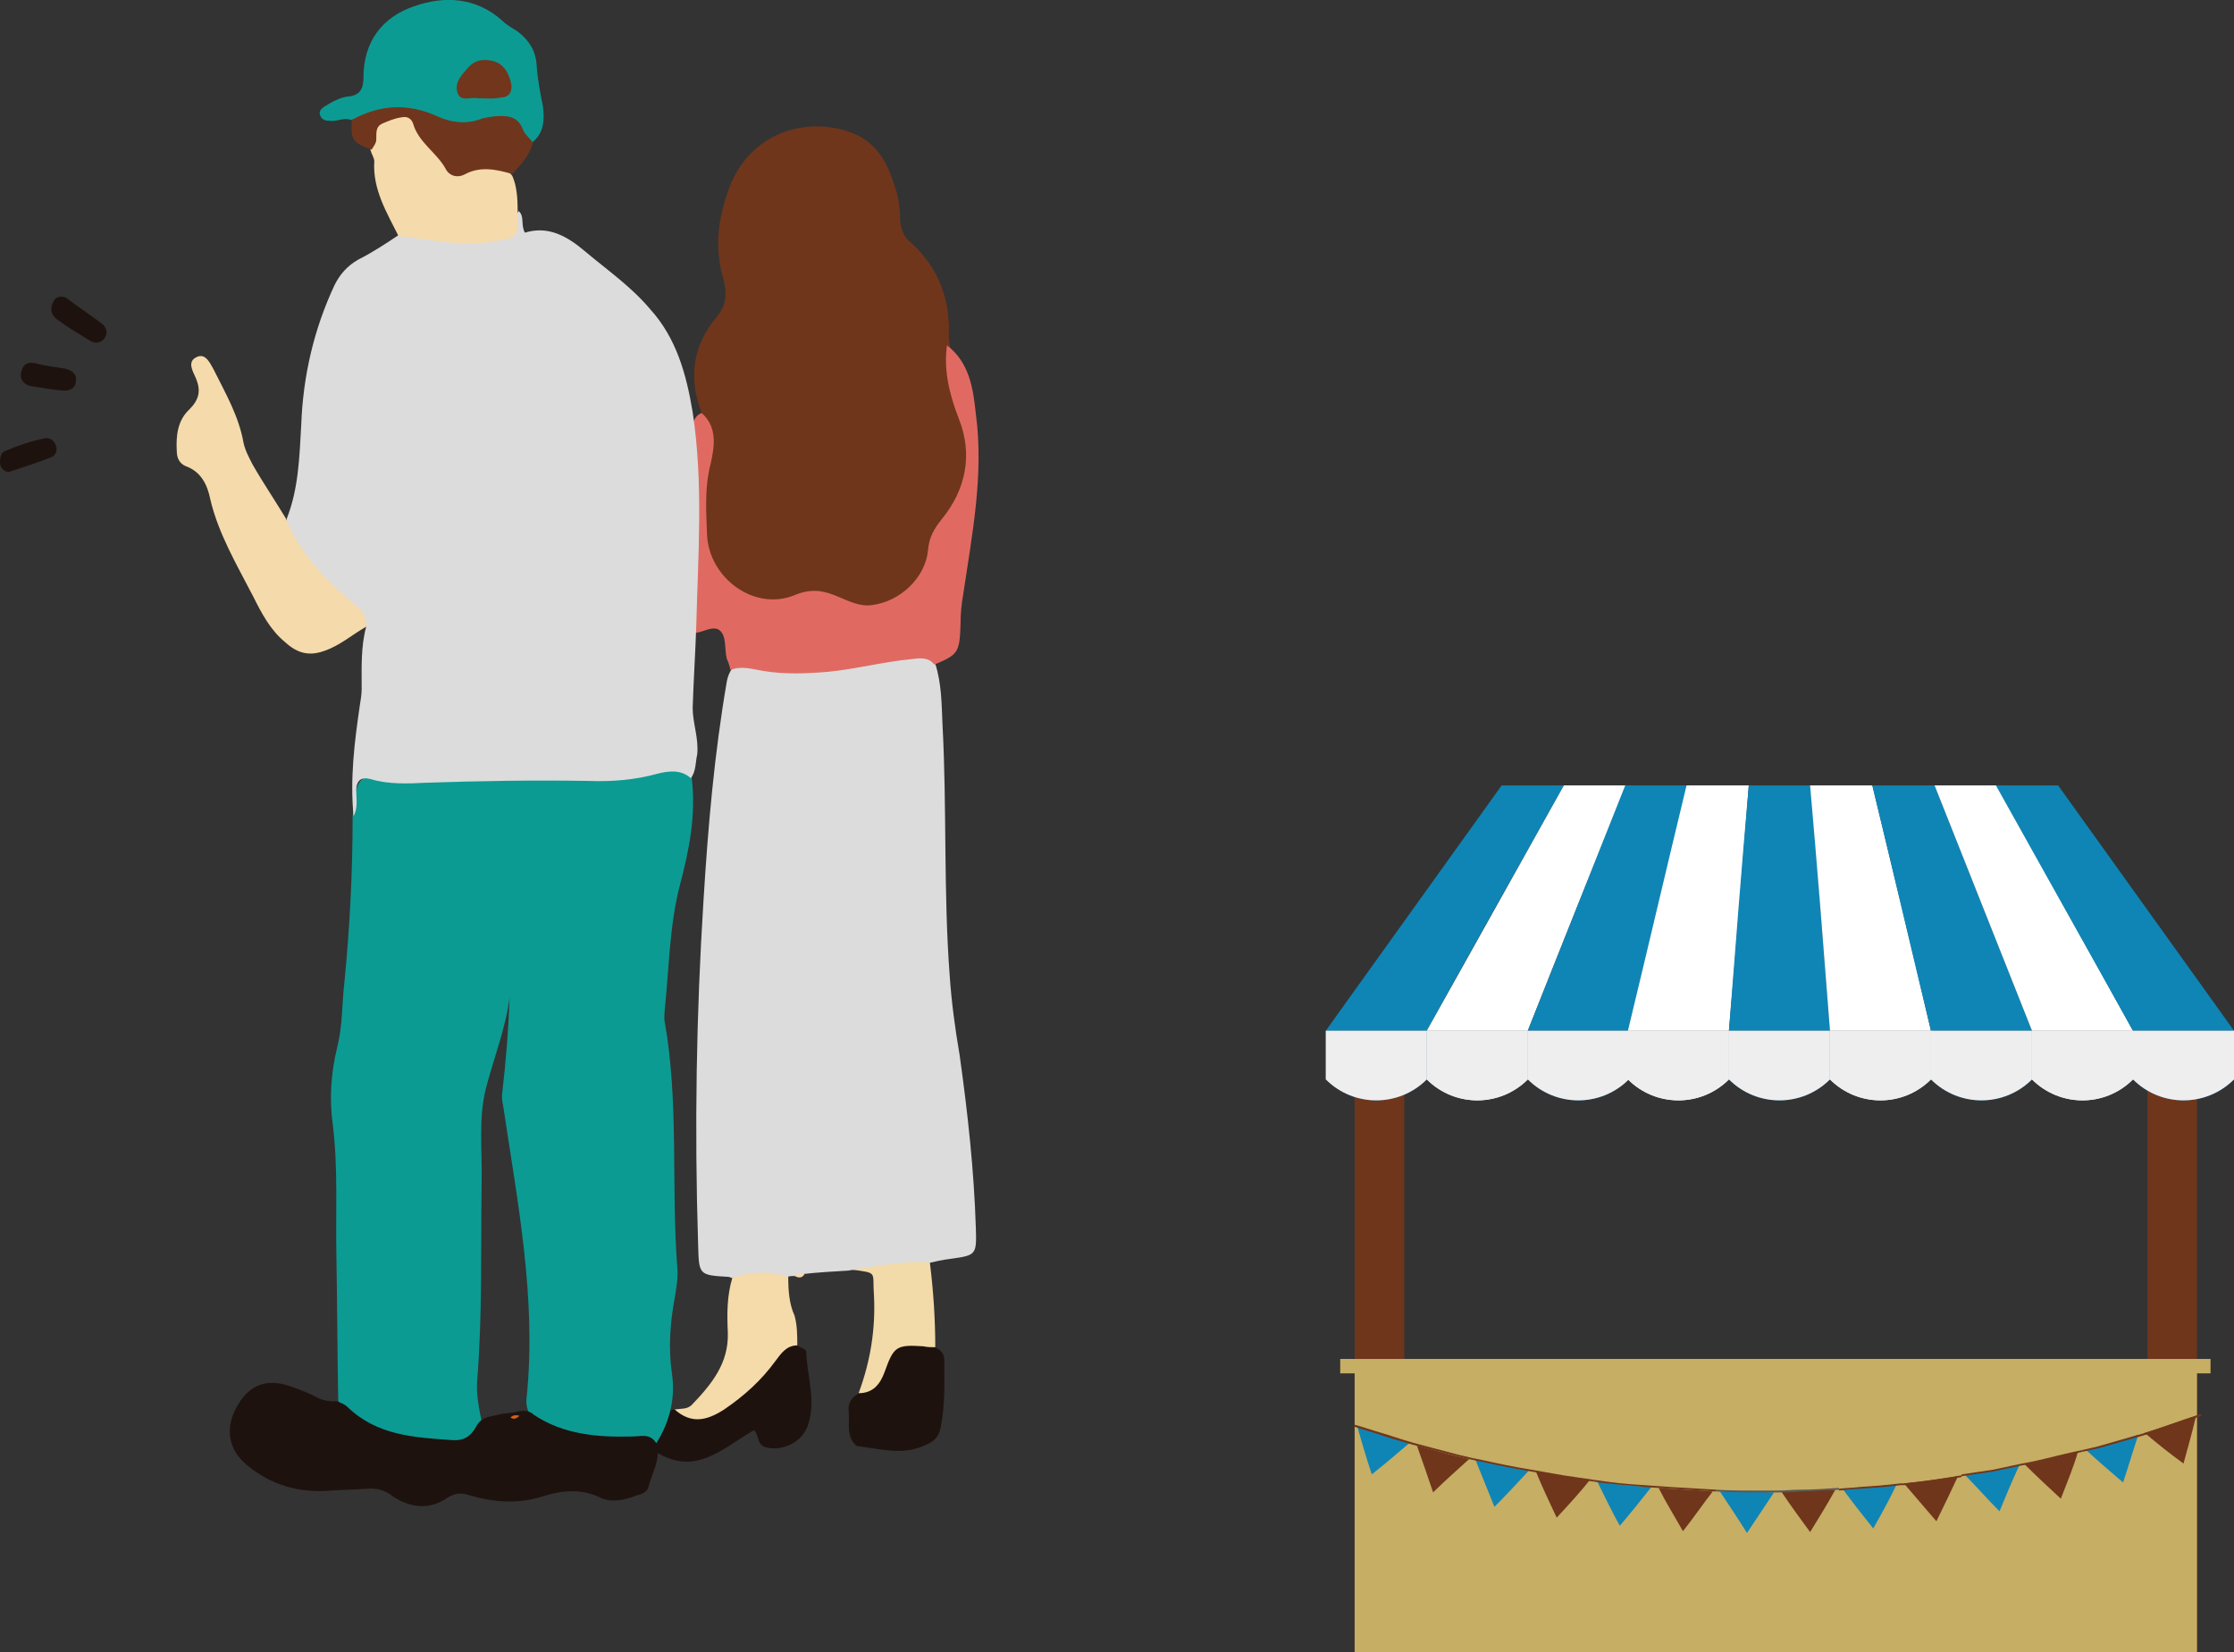 <?xml version="1.0" encoding="utf-8"?>
<!-- Generator: Adobe Illustrator 27.5.0, SVG Export Plug-In . SVG Version: 6.00 Build 0)  -->
<svg version="1.1" id="レイヤー_1" xmlns="http://www.w3.org/2000/svg" xmlns:xlink="http://www.w3.org/1999/xlink" x="0px"
	 y="0px" width="247.7px" height="183.2px" viewBox="0 0 247.7 183.2" style="enable-background:new 0 0 247.7 183.2;"
	 xml:space="preserve">
<rect x="0" y="0" width="247.7" height="183.2" fill="#333333" stroke="none"/>
<style type="text/css">
	.st0{fill:#DCDCDC;}
	.st1{fill:#6F361C;}
	.st2{fill:#E06A62;}
	.st3{fill:#1E120F;}
	.st4{fill:#F5DAAA;}
	.st5{fill:#F3DAA9;}
	.st6{fill:#0C9B93;}
	.st7{fill:#F5DAAB;}
	.st8{fill:#70361D;}
	.st9{fill:#D75D16;}
	.st10{fill:#72361D;}
	.st11{fill:#C6AE64;}
	.st12{fill:#0F85B6;}
	.st13{fill:#FFFFFF;}
	.st14{fill:#EFEEEF;}
	.st15{fill:#595857;}
</style>
<g>
	<g>
		<path class="st0" d="M88.1,141.5c-0.3,0-0.5,0-0.8,0.1c-2,0.3-4.1,0.4-6.2,0.1c-0.1,0-0.2-0.1-0.3-0.1c-3.4-0.2-3.3-0.2-3.4-3.8
			c-0.4-12.6-0.2-25.3,0.6-37.9c0.5-8.2,1.2-16.3,2.6-24.4c0.1-0.5,0.3-1,0.6-1.4c0.7-0.9,1.7-0.9,2.6-0.7c5.1,1,10.1,0,15-0.8
			c1.7-0.3,3.7-1.1,4.9,1c0.7,2.2,0.7,4.4,0.8,6.7c0.5,9.3,0.1,18.6,0.8,27.9c0.2,2.9,0.6,5.9,1.1,8.8c0.9,6.4,1.6,12.8,1.8,19.2
			c0.1,3,0,3-2.8,3.4c-0.9,0.1-1.7,0.3-2.6,0.5c-1.9,0.9-4,1.1-6.1,0.8c-0.9-0.1-1.7-0.2-2.6,0c-1.7,0.1-3.5,0.2-5.2,0.4
			C88.8,141.4,88.4,141.3,88.1,141.5z"/>
		<path class="st1" d="M77.8,45.8c-1.5-3.9-1-7.5,1.7-10.7c1.1-1.3,1.1-2.7,0.7-4.2c-1-3.4-0.6-6.6,0.6-9.9c2-5.7,7.7-8.1,13-6.5
			c3.7,1.1,4.8,4,5.7,7.1c0.2,0.9,0.3,1.9,0.3,2.8c0.1,1,0.4,1.9,1.2,2.5c3.1,2.8,4.4,6.4,4.2,10.5c0,0.3,0.1,0.5,0.1,0.8
			c0.7,3.8,2,7.5,2.7,11.4c0.1,0.7,0.1,1.4-0.1,2.1c-1,4.9-3.9,8.9-6,13.1c-1.6,3.1-4.8,3.6-8.2,2.3c-1.9-0.7-3.6-0.9-5.6-0.4
			c-5.8,1.3-9.8-1.9-10.2-7.7c-0.2-2.6-0.4-5.2,0.4-7.8C78.6,49.4,77.8,47.6,77.8,45.8z"/>
		<path class="st2" d="M77.8,45.8c1.8,1.6,1.4,3.8,1,5.6c-0.7,2.7-0.5,5.3-0.4,8c0.3,4.8,5.3,8.4,9.7,6.6c1.9-0.8,3.3-0.5,4.9,0.2
			c1.2,0.5,2.4,1.1,3.7,0.9c3.1-0.4,5.9-3,6.2-6.1c0.1-1.4,0.7-2.4,1.5-3.4c2.7-3.3,3.5-7.2,1.9-11.2c-1-2.6-1.7-5.3-1.3-8.1
			c2.5,1.9,2.9,4.8,3.2,7.6c0.9,6.7-0.4,13.3-1.4,20c-0.2,1.1-0.3,2.2-0.3,3.4c-0.1,3.1-0.3,3.3-2.9,4.4c-0.7-0.9-1.7-0.7-2.6-0.6
			c-3.1,0.3-6.1,1.1-9.2,1.4c-2.4,0.2-4.8,0.3-7.2-0.1c-1.2-0.2-2.4-0.6-3.6-0.1c-0.1-0.4-0.2-0.8-0.4-1.2c-0.3-1.1,0-2.5-0.8-3.2
			c-0.8-0.6-1.9,0.3-2.9,0.3c-3.3-0.1-4.8-1.6-4.2-5c0.7-4.3,1.7-8.5,2.6-12.7c0.3-1.6,0.8-3.2,1.2-4.8C76.9,46.8,77,46.1,77.8,45.8
			z"/>
		<path class="st3" d="M88.4,149.2c0.3,0.3,1,0.3,1,0.8c0.1,2.7,1.1,5.3,0.2,8c-0.6,1.9-2.8,3-4.7,2.5c-1-0.3-0.7-1.3-1.3-1.9
			c-1.8,1-3.4,2.4-5.4,3.1c-2.1,0.8-3.9,0.3-5.7-0.8c-1.1-0.6-1.3-1.6-0.5-2.4c0.8-0.8,1.5-1.9,2.7-2.2c4,1.4,6.5-1.1,9-3.5
			c0.9-0.8,1.4-2,2.2-2.8C86.6,149.4,87.2,148.3,88.4,149.2z"/>
		<path class="st4" d="M88.4,149.2c-1.2,0-1.8,0.9-2.4,1.7c-1.6,2.2-3.5,3.9-5.7,5.4c-2,1.3-3.7,1.6-5.5,0c0.7-0.1,1.4,0,1.9-0.5
			c2.2-2.3,4.1-4.6,4-8c-0.1-2.1-0.1-4.1,0.5-6.1c2-0.7,4.1-0.8,6.2-0.1c0,1.5,0.1,3,0.7,4.3C88.4,147,88.4,148.1,88.4,149.2z"/>
		<path class="st3" d="M103.7,149.4c0.6,0.3,1,0.7,1,1.4c0,2.5,0.1,5-0.4,7.5c-0.2,1.1-0.8,1.6-1.8,2c-2.4,1.1-4.8,0.4-7.2,0.1
			c-0.4,0-0.6-0.3-0.8-0.6c-0.6-1-0.3-2.2-0.4-3.3c-0.1-0.9,0.3-1.5,1-1.9c1-0.8,1.8-1.9,2.4-3C99,148.7,100.5,148.2,103.7,149.4z"
			/>
		<path class="st5" d="M103.7,149.4c-0.4,0-0.9,0-1.3-0.1c-3-0.2-3.3,0-4.3,2.8c-0.5,1.4-1.3,2.4-2.9,2.4c1.3-3.5,1.9-7.1,1.7-10.9
			c-0.2-2.6,0.5-2.4-2.4-2.8c2.9-0.4,5.7-1,8.6-0.8C103.5,143.2,103.7,146.3,103.7,149.4z"/>
		<path class="st4" d="M88.1,141.5c0.3-0.3,0.7-0.3,1.1-0.2C88.9,141.8,88.5,141.7,88.1,141.5z"/>
	</g>
	<g>
		<path class="st6" d="M37.5,155.3c-0.1-5.3-0.1-10.6-0.2-16c-0.1-4.9,0.2-9.7-0.4-14.6c-0.4-2.8-0.2-5.8,0.5-8.6
			c0.6-2.4,0.5-4.8,0.8-7.3c0.6-6.1,0.9-12.2,0.9-18.3c0.5-4.7,0.5-4.6,5.3-4.6c7,0,13.9,0,20.9,0c2.6,0,5.2-0.6,7.8-0.8
			c1.4-0.1,2.8-0.4,3.6,1.2c0.5,4.1-0.3,8-1.3,11.8c-1.2,4.6-1.2,9.3-1.7,13.9c0,0.4-0.1,0.9,0,1.3c1.6,9,0.7,18.2,1.4,27.3
			c0.1,1.1-0.1,2.2-0.3,3.4c-0.5,2.7-0.7,5.5-0.3,8.3c0.4,2.7-0.2,5.3-1.7,7.7c-3.7,0.9-11.6-0.8-14-3.1c-0.4-0.6-0.5-1.3-0.4-2
			c1.1-10.9-1-21.5-2.6-32.2c-0.1-0.5-0.2-1-0.1-1.6c0.4-3.5,0.7-7.1,0.8-10.5c-0.4,3.3-1.7,6.6-2.6,10c-0.9,3.5-0.4,7.1-0.5,10.7
			c-0.1,7.3,0.1,14.6-0.5,21.9c-0.1,1.5,0.2,2.9,0.5,4.4c0,1.5-1,2.3-2.3,2.4c-4.8,0.2-9.4-0.3-13.1-3.9
			C37.7,156,37.6,155.6,37.5,155.3z"/>
		<path class="st0" d="M76.6,86.3c-1.1-1-2.5-0.8-3.7-0.5c-2.5,0.7-5.1,0.9-7.7,0.8c-6-0.1-12,0-17.9,0.2c-2.1,0.1-4.2,0.2-6.2-0.4
			c-1.1-0.3-1.6,0.2-1.6,1.3c0,0.9,0.2,1.9-0.3,2.8c-0.4-4.2,0.1-8.2,0.7-12.3c0.1-0.6,0.2-1.2,0.2-1.8c0-2.3-0.1-4.7,0.5-6.9
			c-2.1-2.3-4.4-4.5-6.4-6.8c-1.3-1.5-2.7-3-2.4-5.2c1.3-3.3,1.4-6.8,1.6-10.4c0.2-5.4,1.4-10.6,3.7-15.5c0.6-1.2,1.4-2.1,2.6-2.8
			c1.6-0.8,3.1-1.8,4.6-2.8c1-1,2.1-0.5,3.2-0.3c1.9,0.4,3.8,0.4,5.7,0.3c2-0.2,3.4-0.8,4.3-2.6c0.7,0.6,0.2,1.5,0.7,2.4
			c2.6-0.8,4.7,0.4,6.7,2.1c2.5,2.1,5.1,3.9,7.2,6.4c2.9,3.2,4,7.2,4.7,11.4c1.2,7.9,0.6,15.8,0.4,23.7c-0.1,3-0.3,6-0.4,9.1
			c0,1.7,0.7,3.4,0.5,5.2C77.1,84.5,77.2,85.5,76.6,86.3z"/>
		<path class="st3" d="M59.2,156.9c3.3,2.2,7.1,2.5,10.9,2.4c1,0,2-0.4,2.7,0.8c0.5,1.7-0.5,3.2-0.9,4.8c-0.1,0.5-0.7,0.8-1.2,0.9
			c-1.3,0.5-2.8,0.9-4.1,0.3c-2.2-1.1-4.5-0.8-6.6-0.1c-2.7,0.8-5.3,0.6-8-0.2c-0.9-0.3-1.6-0.2-2.4,0.3c-2,1.4-4.2,1.1-6.1-0.2
			c-0.9-0.7-1.8-0.9-2.9-0.8c-1.3,0.1-2.6,0.1-3.9,0.2c-3.5,0.3-6.7-0.6-9.4-2.9c-1.9-1.6-2.4-3.9-1.1-6.3c1.3-2.4,3.1-3.2,5.6-2.5
			c1.2,0.4,2.3,0.8,3.4,1.4c0.8,0.4,1.5,0.4,2.2,0.4c0.4,0.2,0.8,0.3,1.1,0.6c3.3,3.2,7.4,3.4,11.6,3.7c1.3,0.1,2.1-0.4,2.7-1.5
			c0.6-1.2,1.8-1.1,2.8-1.4c0.6-0.1,1.3-0.1,1.9-0.3C58.3,156.4,58.8,156.5,59.2,156.9z"/>
		<path class="st7" d="M31.7,57.5c1.6,4,4.5,6.9,7.7,9.6c0.8,0.7,1.3,1.3,1.2,2.4c-1.6,0.9-2.9,2.1-4.7,2.7c-1.7,0.6-3,0.2-4.3-1
			C30,69.9,29,68,28.1,66.2c-1.8-3.5-3.9-7-4.8-10.9c-0.3-1.5-1-3-2.7-3.6c-0.7-0.3-1-0.9-1-1.7c-0.1-1.7,0.1-3.4,1.4-4.6
			c1.1-1.1,1.3-2.1,0.7-3.5c-0.3-0.7-1-1.8,0.1-2.3c1-0.5,1.5,0.7,1.9,1.4c1.3,2.6,2.8,5.2,3.3,8.1c0.2,0.9,0.6,1.6,1,2.4
			C29.2,53.6,30.5,55.5,31.7,57.5z"/>
		<path class="st6" d="M38.9,13.3c-0.8-0.3-1.5,0.2-2.3,0.1c-0.5,0-0.9-0.1-1.1-0.6c-0.2-0.5,0.2-0.8,0.5-1c0.8-0.5,1.7-1,2.6-1.1
			c1.4-0.1,1.7-1,1.7-2.1c0-4,2.1-6.7,5.6-7.9c3.4-1.2,6.9-1,9.8,1.6c0.5,0.5,1.1,0.8,1.7,1.2c1.2,0.9,2,2.1,2.1,3.7
			c0.1,1.6,0.4,3.1,0.7,4.6c0.2,1.5,0.1,3-1.2,4c-2.2-2.2-4.9-2.5-7.8-1.8c-0.3,0.1-0.7,0.1-1-0.1C46.5,12.4,42.7,12.4,38.9,13.3z"
			/>
		<path class="st7" d="M57.4,23.5c0,0.2-0.1,0.3,0,0.5c0,2.4,0.1,2.3-2.8,2.8c-3.6,0.6-6.9-0.3-10.4-0.6c-1.3-2.6-2.9-5.2-2.7-8.3
			c0-0.4-0.3-0.8-0.4-1.2c-0.6-2,0.3-3.2,2.1-3.8c1.7-0.6,2.8,0,3.6,1.6c0.5,0.9,1.3,1.6,1.9,2.5c0.9,1.4,2,2,3.8,1.5
			c1.5-0.4,3.1-0.6,4.3,1C57.3,20.6,57.4,22,57.4,23.5z"/>
		<path class="st8" d="M56.8,19.3c-1.7-0.5-3.5-0.9-5.2,0c-0.9,0.5-1.8,0.2-2.2-0.6c-1-1.8-3-2.9-3.6-5c-0.2-0.6-0.7-0.8-1.2-0.7
			c-0.8,0.1-1.5,0.4-2.2,0.7c-0.9,0.4-0.6,1.3-0.7,2c-0.1,0.3-0.3,0.6-0.5,0.9c-2.1-0.8-2.3-1-2.2-3.3c3.1-1.7,6.2-1.9,9.5-0.4
			c1.5,0.7,3.2,0.9,4.8,0.3c0.5-0.2,1-0.2,1.5-0.3c1.4-0.1,2.6-0.1,3.2,1.5c0.2,0.5,0.7,0.9,1.1,1.4C58.7,17.3,57.7,18.3,56.8,19.3z
			"/>
		<path class="st9" d="M56.6,157.2c0.3-0.3,0.6-0.3,1-0.2C57.2,157.4,56.9,157.4,56.6,157.2z"/>
		<path class="st10" d="M53,10.9c-0.7-0.2-2,0.5-2.3-0.7c-0.3-1.1,0.5-1.9,1.2-2.7c0.8-0.9,1.8-1,2.9-0.7c1.2,0.4,1.7,1.5,1.9,2.6
			c0.1,0.8-0.3,1.4-1.1,1.4C54.8,11,54,10.9,53,10.9z"/>
	</g>
	<g>
		<path class="st3" d="M7.3,33c1.3,1,2.7,1.9,4,2.9c0.5,0.4,0.7,1,0.3,1.6c-0.4,0.6-1.1,0.6-1.6,0.3c-1.3-0.8-2.5-1.5-3.7-2.4
			c-0.7-0.5-0.8-1.3-0.3-2.1C6.3,32.9,6.7,32.8,7.3,33z"/>
		<path class="st3" d="M0.7,52.3c-0.4-0.2-0.7-0.5-0.7-1c0-0.6,0.1-1.1,0.6-1.3c1.4-0.6,2.9-1.1,4.4-1.4c0.6-0.1,1,0.3,1.2,0.8
			c0.2,0.5,0,1.1-0.5,1.3c-1.5,0.6-3.1,1.1-4.6,1.6C1.1,52.4,0.9,52.3,0.7,52.3z"/>
		<path class="st3" d="M3.3,42.8c-0.7-0.2-1.2-0.8-0.9-1.7c0.2-0.8,0.8-1,1.6-0.8c1.1,0.3,2.2,0.4,3.3,0.6c0.8,0.2,1.3,0.7,1.1,1.5
			c-0.1,0.8-0.9,1-1.6,0.9C5.7,43.2,4.6,43,3.3,42.8z"/>
	</g>
</g>
<g>
	<g>
		<g>
			<g>
				<rect x="150.2" y="116.6" class="st1" width="5.5" height="66.6"/>
				<rect x="238.1" y="116.6" class="st1" width="5.5" height="66.6"/>
				<rect x="150.2" y="150.7" class="st11" width="93.4" height="32.5"/>
				<rect x="148.6" y="150.7" class="st11" width="96.5" height="1.6"/>
			</g>
			<g>
				<g>
					<path class="st12" d="M158.2,114.3c-3.7,0-7.5,0-11.2,0c6.5-9.1,13-18.1,19.5-27.2c2.3,0,4.6,0,6.9,0
						C168.3,96.2,163.2,105.2,158.2,114.3z"/>
					<path class="st13" d="M169.4,114.3c-3.7,0-7.5,0-11.2,0c5.1-9.1,10.1-18.1,15.2-27.2c2.3,0,4.6,0,6.9,0
						C176.6,96.2,173,105.2,169.4,114.3z"/>
					<path class="st12" d="M180.6,114.3c-3.7,0-7.5,0-11.2,0c3.6-9.1,7.2-18.1,10.8-27.2c2.3,0,4.6,0,6.9,0
						C184.9,96.2,182.7,105.2,180.6,114.3z"/>
					<path class="st13" d="M191.7,114.3c-3.7,0-7.5,0-11.2,0c2.2-9.1,4.3-18.1,6.5-27.2c2.3,0,4.6,0,6.9,0
						C193.2,96.2,192.5,105.2,191.7,114.3z"/>
					<path class="st12" d="M202.9,114.3c-3.7,0-7.5,0-11.2,0c0.7-9.1,1.4-18.1,2.2-27.2c2.3,0,4.6,0,6.9,0
						C201.5,96.2,202.2,105.2,202.9,114.3z"/>
					<path class="st13" d="M214.1,114.3c-3.7,0-7.5,0-11.2,0c-0.7-9.1-1.4-18.1-2.2-27.2c2.3,0,4.6,0,6.9,0
						C209.8,96.2,212,105.2,214.1,114.3z"/>
					<path class="st12" d="M225.3,114.3c-3.7,0-7.5,0-11.2,0c-2.2-9.1-4.3-18.1-6.5-27.2c2.3,0,4.6,0,6.9,0
						C218.1,96.2,221.7,105.2,225.3,114.3z"/>
					<path class="st13" d="M236.5,114.3c-3.7,0-7.5,0-11.2,0c-3.6-9.1-7.2-18.1-10.8-27.2c2.3,0,4.6,0,6.9,0
						C226.4,96.2,231.5,105.2,236.5,114.3z"/>
					<path class="st12" d="M247.7,114.3c-3.7,0-7.5,0-11.2,0c-5.1-9.1-10.1-18.1-15.2-27.2c2.3,0,4.6,0,6.9,0
						C234.7,96.2,241.2,105.2,247.7,114.3z"/>
				</g>
				<g>
					<g>
						<path class="st12" d="M158.2,119.7c-3.1,3.1-8.1,3.1-11.2,0c0-1.8,0-3.6,0-5.4c3.7,0,7.5,0,11.2,0
							C158.2,116.1,158.2,117.9,158.2,119.7z"/>
						<path class="st13" d="M169.4,119.7c-3.1,3.1-8.1,3.1-11.2,0c0-1.8,0-3.6,0-5.4c3.7,0,7.5,0,11.2,0
							C169.4,116.1,169.4,117.9,169.4,119.7z"/>
						<path class="st12" d="M180.6,119.7c-3.1,3.1-8.1,3.1-11.2,0c0-1.8,0-3.6,0-5.4c3.7,0,7.5,0,11.2,0
							C180.6,116.1,180.6,117.9,180.6,119.7z"/>
						<path class="st13" d="M191.7,119.7c-3.1,3.1-8.1,3.1-11.2,0c0-1.8,0-3.6,0-5.4c3.7,0,7.5,0,11.2,0
							C191.7,116.1,191.7,117.9,191.7,119.7z"/>
						<path class="st12" d="M202.9,119.7c-3.1,3.1-8.1,3.1-11.2,0c0-1.8,0-3.6,0-5.4c3.7,0,7.5,0,11.2,0
							C202.9,116.1,202.9,117.9,202.9,119.7z"/>
						<path class="st13" d="M214.1,119.7c-3.1,3.1-8.1,3.1-11.2,0c0-1.8,0-3.6,0-5.4c3.7,0,7.5,0,11.2,0
							C214.1,116.1,214.1,117.9,214.1,119.7z"/>
						<path class="st12" d="M225.3,119.7c-3.1,3.1-8.1,3.1-11.2,0c0-1.8,0-3.6,0-5.4c3.7,0,7.5,0,11.2,0
							C225.3,116.1,225.3,117.9,225.3,119.7z"/>
						<path class="st13" d="M236.5,119.7c-3.1,3.1-8.1,3.1-11.2,0c0-1.8,0-3.6,0-5.4c3.7,0,7.5,0,11.2,0
							C236.5,116.1,236.5,117.9,236.5,119.7z"/>
						<path class="st12" d="M247.7,119.7c-3.1,3.1-8.1,3.1-11.2,0c0-1.8,0-3.6,0-5.4c3.7,0,7.5,0,11.2,0
							C247.7,116.1,247.7,117.9,247.7,119.7z"/>
					</g>
					<g>
						<path class="st14" d="M158.2,119.7c-3.1,3.1-8.1,3.1-11.2,0c0-1.8,0-3.6,0-5.4c3.7,0,7.5,0,11.2,0
							C158.2,116.1,158.2,117.9,158.2,119.7z"/>
						<path class="st14" d="M169.4,119.7c-3.1,3.1-8.1,3.1-11.2,0c0-1.8,0-3.6,0-5.4c3.7,0,7.5,0,11.2,0
							C169.4,116.1,169.4,117.9,169.4,119.7z"/>
						<path class="st14" d="M180.6,119.7c-3.1,3.1-8.1,3.1-11.2,0c0-1.8,0-3.6,0-5.4c3.7,0,7.5,0,11.2,0
							C180.6,116.1,180.6,117.9,180.6,119.7z"/>
						<path class="st14" d="M191.7,119.7c-3.1,3.1-8.1,3.1-11.2,0c0-1.8,0-3.6,0-5.4c3.7,0,7.5,0,11.2,0
							C191.7,116.1,191.7,117.9,191.7,119.7z"/>
						<path class="st14" d="M202.9,119.7c-3.1,3.1-8.1,3.1-11.2,0c0-1.8,0-3.6,0-5.4c3.7,0,7.5,0,11.2,0
							C202.9,116.1,202.9,117.9,202.9,119.7z"/>
						<path class="st14" d="M214.1,119.7c-3.1,3.1-8.1,3.1-11.2,0c0-1.8,0-3.6,0-5.4c3.7,0,7.5,0,11.2,0
							C214.1,116.1,214.1,117.9,214.1,119.7z"/>
						<path class="st14" d="M225.3,119.7c-3.1,3.1-8.1,3.1-11.2,0c0-1.8,0-3.6,0-5.4c3.7,0,7.5,0,11.2,0
							C225.3,116.1,225.3,117.9,225.3,119.7z"/>
						<path class="st14" d="M236.5,119.7c-3.1,3.1-8.1,3.1-11.2,0c0-1.8,0-3.6,0-5.4c3.7,0,7.5,0,11.2,0
							C236.5,116.1,236.5,117.9,236.5,119.7z"/>
						<path class="st14" d="M247.7,119.7c-3.1,3.1-8.1,3.1-11.2,0c0-1.8,0-3.6,0-5.4c3.7,0,7.5,0,11.2,0
							C247.7,116.1,247.7,117.9,247.7,119.7z"/>
					</g>
				</g>
			</g>
		</g>
	</g>
	<g>
		<g>
			<path class="st12" d="M152.1,163.5c-0.6-1.8-1.1-3.5-1.6-5.3c1.9,0.6,3.8,1.2,5.8,1.8C154.9,161.2,153.5,162.4,152.1,163.5z"/>
			<path class="st1" d="M158.9,165.5c-0.6-1.8-1.2-3.5-1.8-5.2c1.9,0.5,3.9,1.1,5.8,1.5C161.6,163,160.2,164.2,158.9,165.5z"/>
			<path class="st1" d="M163.3,161.9l-1.7-0.4l-5-1.3c-1.4-0.4-2.8-0.8-4.2-1.3c-0.8-0.2-1.6-0.5-2.3-0.7l0.1-0.2
				c0.8,0.2,1.6,0.5,2.3,0.7c1.4,0.4,2.8,0.9,4.2,1.3l4.9,1.3l1.7,0.4L163.3,161.9z"/>
		</g>
		<g>
			<path class="st12" d="M165.7,167.1c-0.7-1.7-1.4-3.5-2.1-5.2c2,0.4,3.9,0.9,5.9,1.2C168.3,164.4,167,165.8,165.7,167.1z"/>
			<path class="st1" d="M172.6,168.3c-0.8-1.7-1.6-3.4-2.3-5.1l3,0.5l3,0.4C175.1,165.6,173.9,166.9,172.6,168.3z"/>
			<path class="st1" d="M176.7,164.3l-3.4-0.5l-3.4-0.6c-1.9-0.3-3.8-0.7-5.6-1.1l-1-0.2l0-0.2l1,0.2c1.8,0.4,3.7,0.8,5.6,1.1
				l3.4,0.6l3.4,0.5L176.7,164.3z"/>
		</g>
		<g>
			<path class="st12" d="M179.6,169.2c-0.9-1.6-1.7-3.3-2.5-4.9c2,0.3,4,0.5,6,0.6C182,166.3,180.8,167.8,179.6,169.2z"/>
			<path class="st1" d="M186.6,169.8c-0.9-1.6-1.9-3.2-2.7-4.8c2,0.2,4,0.2,6,0.4C188.8,166.8,187.8,168.3,186.6,169.8z"/>
			<path class="st1" d="M190.3,165.4l-5.1-0.3l-2.8-0.2c-1.9-0.2-3.8-0.3-5.7-0.6l0-0.2c1.9,0.3,3.8,0.5,5.7,0.6l2.8,0.2l5.1,0.3
				L190.3,165.4z"/>
		</g>
		<g>
			<path class="st12" d="M193.7,170c-1-1.6-2-3.1-3-4.6c2,0,4,0,6,0.1C195.7,167,194.7,168.5,193.7,170z"/>
			<path class="st1" d="M200.7,169.9c-1.1-1.5-2.2-3-3.2-4.5c2-0.1,4-0.1,6-0.2C202.6,166.8,201.7,168.3,200.7,169.9z"/>
			<path class="st15" d="M197.1,165.5c-0.7,0-1.4,0-2.1,0c-1.5,0-3.1,0-4.7-0.1l0-0.2c1.6,0.1,3.1,0.1,4.7,0.1c0.7,0,1.4,0,2.1,0
				c0.8,0,1.6-0.1,2.4-0.1c1.4,0,2.9-0.1,4.4-0.2l0,0.2c-1.5,0.1-2.9,0.1-4.4,0.2C198.7,165.5,197.9,165.5,197.1,165.5z"/>
		</g>
		<g>
			<path class="st12" d="M207.7,169.5c-1.2-1.5-2.3-2.9-3.4-4.4l3-0.2c1-0.1,2-0.2,3-0.3C209.5,166.3,208.6,167.9,207.7,169.5z"/>
			<path class="st1" d="M214.7,168.7c-1.2-1.4-2.4-2.8-3.6-4.2c2-0.2,4-0.5,6-0.8C216.3,165.4,215.5,167.1,214.7,168.7z"/>
			<path class="st1" d="M203.9,165.3l0-0.2c0.8-0.1,1.5-0.1,2.3-0.2c1.5-0.1,3-0.2,4.5-0.4l0.4,0c2.1-0.2,4.3-0.5,6.4-0.9l0,0.2
				c-2.1,0.4-4.3,0.6-6.4,0.9l-0.4,0c-1.5,0.2-3,0.3-4.5,0.4C205.5,165.1,204.7,165.2,203.9,165.3z"/>
		</g>
		<g>
			<path class="st12" d="M221.7,167.6c-1.3-1.3-2.5-2.7-3.8-4l3-0.5l3-0.6C223.1,164.2,222.4,165.9,221.7,167.6z"/>
			<path class="st1" d="M228.5,166.2c-1.3-1.2-2.7-2.5-4-3.8c2-0.4,3.9-0.9,5.9-1.4C229.9,162.7,229.2,164.4,228.5,166.2z"/>
			<path class="st1" d="M217.5,163.7l0-0.2l3.4-0.5l3.3-0.7c1.8-0.3,3.5-0.8,5.3-1.2c0.5-0.1,0.9-0.2,1.4-0.3l0,0.2
				c-0.5,0.1-0.9,0.2-1.4,0.3c-1.7,0.4-3.5,0.9-5.3,1.2l-3.3,0.7L217.5,163.7z"/>
		</g>
		<g>
			<path class="st12" d="M235.4,164.4c-1.4-1.2-2.8-2.4-4.1-3.6c2-0.5,3.9-1.1,5.8-1.7C236.5,160.9,236,162.6,235.4,164.4z"/>
			<path class="st1" d="M242.1,162.3c-1.5-1.1-2.9-2.2-4.3-3.4c1.9-0.6,3.8-1.3,5.7-1.9C243.1,158.7,242.6,160.5,242.1,162.3z"/>
			<path class="st1" d="M230.9,161l0-0.2l1.7-0.4l4.9-1.4c1.4-0.4,2.8-0.9,4.2-1.4c0.8-0.3,1.5-0.5,2.3-0.8l0.1,0.2
				c-0.8,0.3-1.5,0.5-2.3,0.8c-1.4,0.5-2.8,1-4.2,1.4l-4.9,1.4L230.9,161z"/>
		</g>
	</g>
</g>
</svg>
